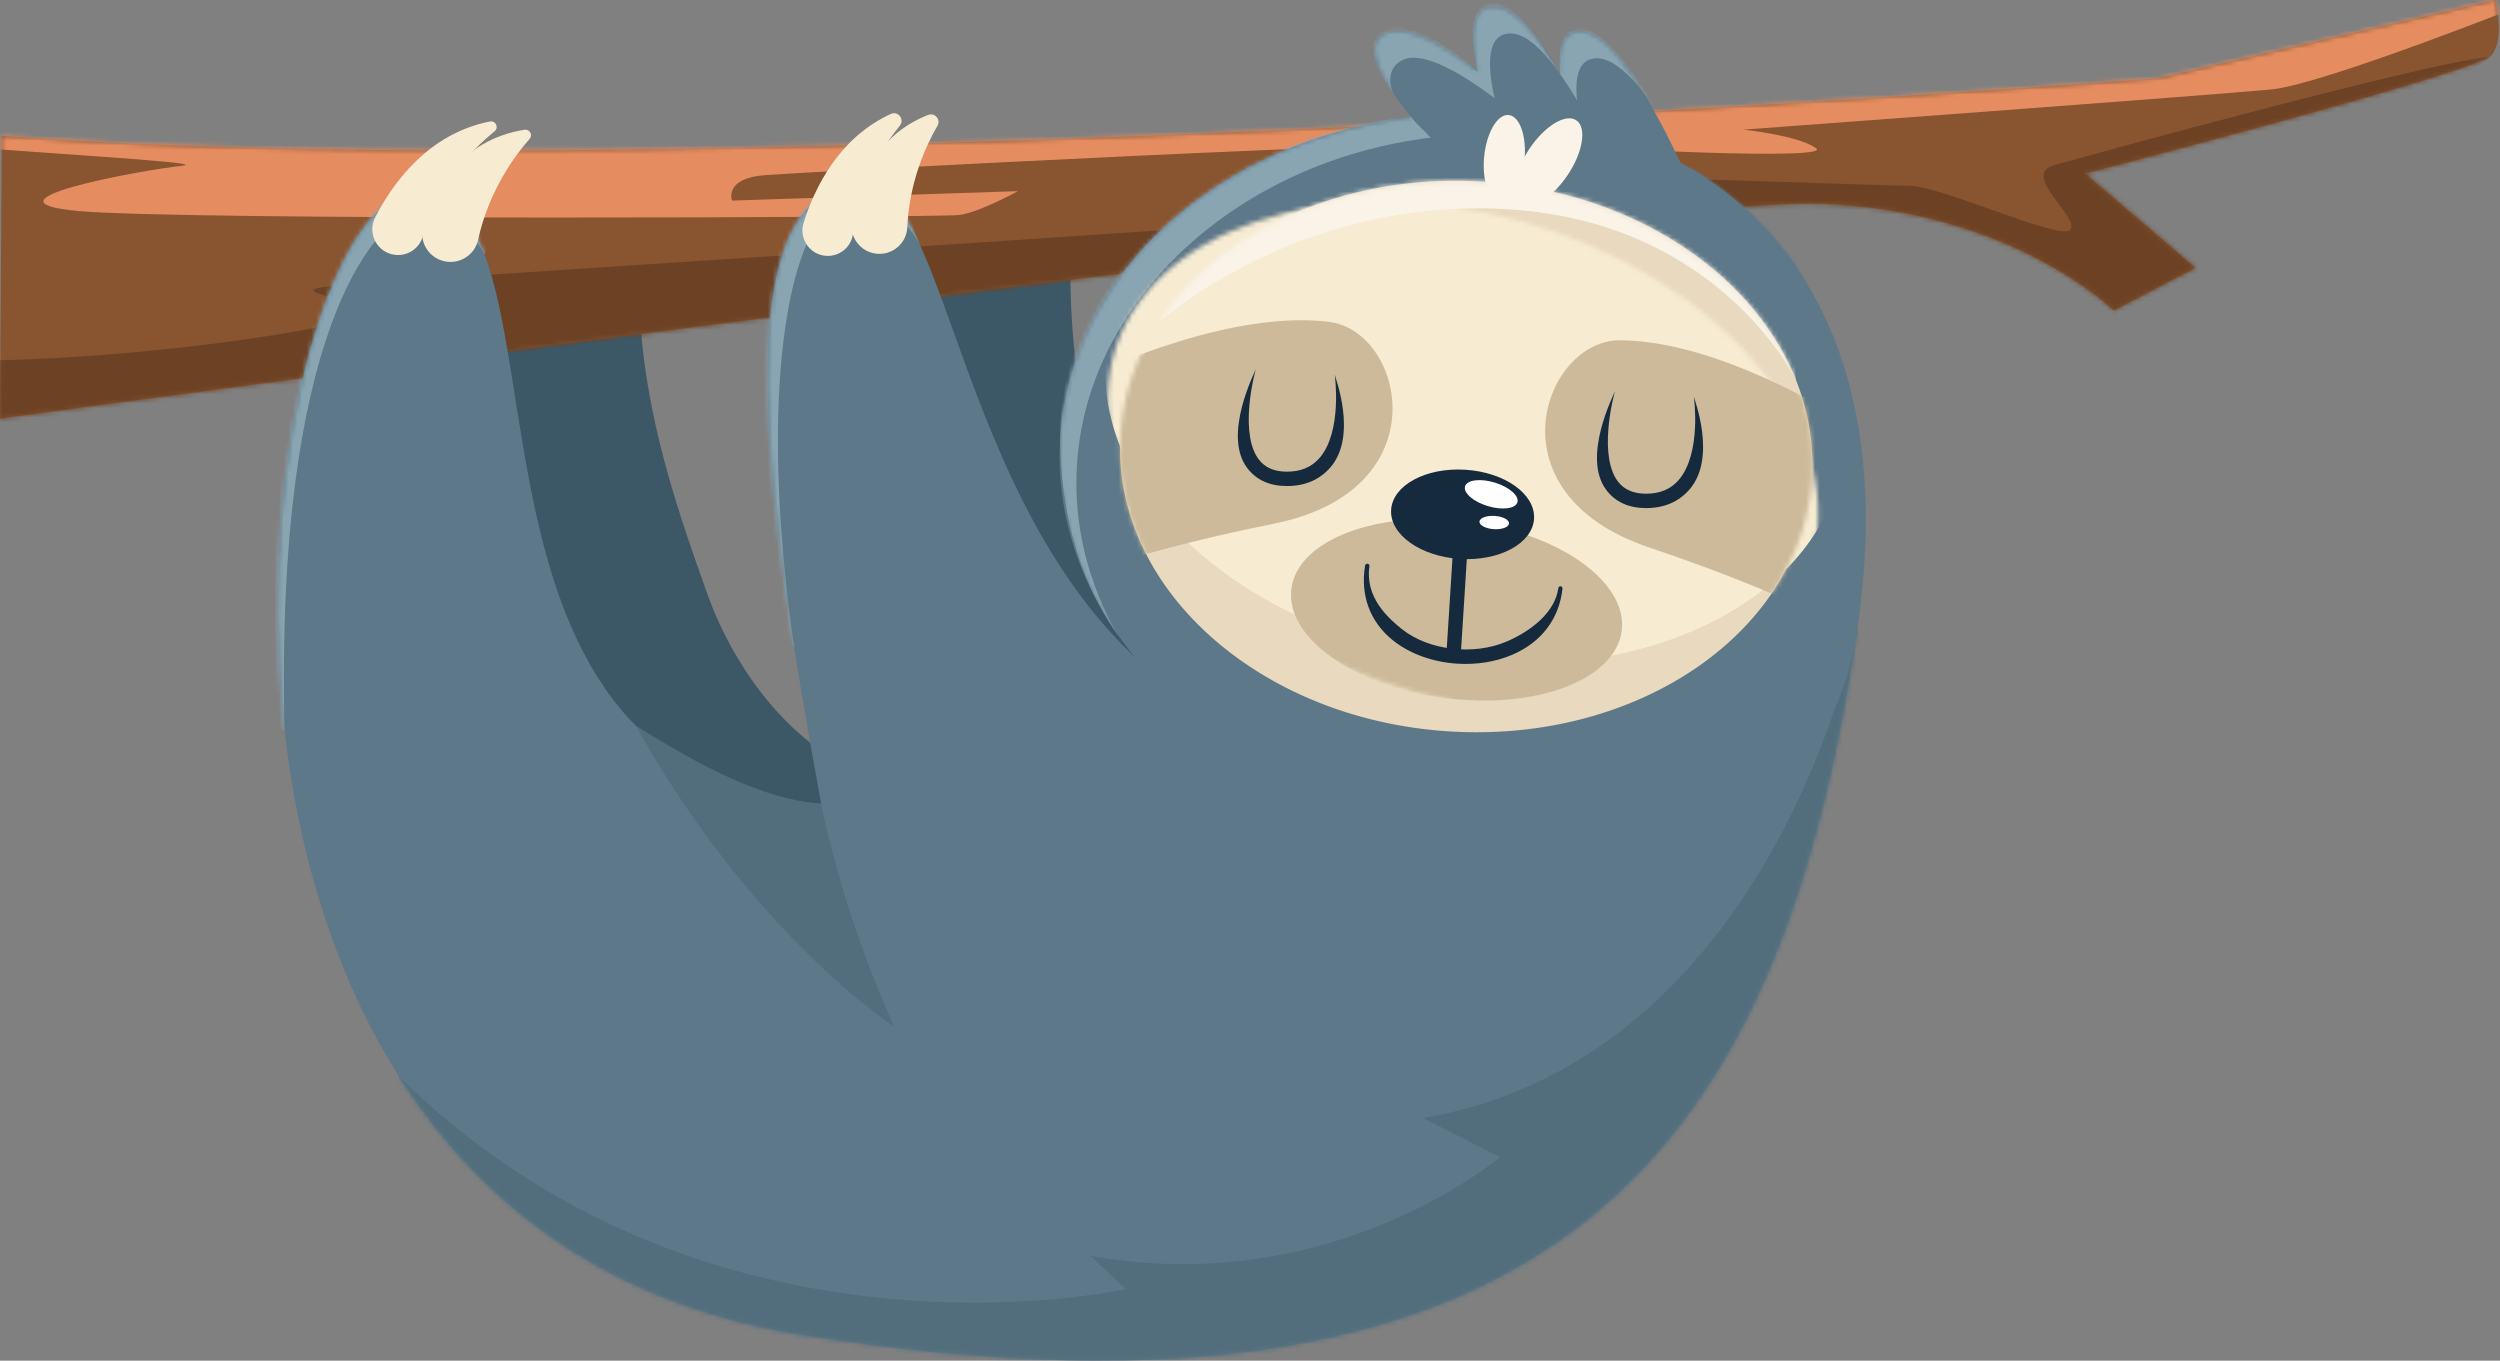 <svg width="542" height="295" viewBox="0 0 542 295" fill="none" xmlns="http://www.w3.org/2000/svg">
<rect x="0" y="0" width="542" height="295" fill="#808080" stroke="none"/>
<path d="M198.159 240.47C195.639 239.257 172.882 227.803 150.026 199.605C136.607 183.051 125.915 164.053 118.245 143.139C108.797 117.375 103.954 88.663 103.852 57.8C103.817 47.333 110.131 38.95 120.598 38.915C131.069 38.879 138.426 49.808 138.461 60.276C138.547 86.193 145.751 107.524 153.37 128.809C159.4 145.65 172.82 163.882 190.356 168.58C218.392 176.092 214.536 206.282 214.719 206.373L214.605 206.317L198.159 240.47Z" fill="#3C5866"/>
<path d="M298.213 244.705C295.845 244.554 293.466 243.955 291.196 242.862C288.676 241.648 265.919 230.194 243.063 201.996C229.645 185.442 218.952 166.444 211.282 145.53C201.834 119.766 201.934 93.055 201.832 62.191C201.797 51.724 205.312 41.209 215.779 41.175C226.24 41.139 232.033 49.438 232.068 59.906C232.156 86.345 238.945 110.868 246.871 132.478C253.1 149.464 261.726 164.822 272.51 178.126C290.183 199.929 307.472 208.626 307.642 208.708C317.073 213.249 321.037 224.576 316.495 234.007C313.047 241.169 305.686 245.178 298.213 244.705Z" fill="#3C5866"/>
<path d="M467.777 16.994C467.777 16.994 154.679 41.056 0.386 29.475L0.003 90.733C0.003 90.733 353.483 42.695 394.851 44.167C436.218 45.639 458.279 67.316 458.279 67.316L475.99 58.073L452.049 37.628C452.049 37.628 537.265 15.625 540.203 11.938C543.141 8.25 540.96 0 540.96 0L467.777 16.994Z" fill="#895430"/>
<mask id="mask0_24_411" style="mask-type:luminance" maskUnits="userSpaceOnUse" x="0" y="0" width="542" height="91">
<path d="M467.777 16.994C467.777 16.994 154.679 41.056 0.386 29.475L0.003 90.733C0.003 90.733 353.483 42.695 394.851 44.167C436.218 45.639 458.279 67.316 458.279 67.316L475.99 58.073L452.049 37.628C452.049 37.628 537.265 15.625 540.203 11.938C543.141 8.25 540.96 0 540.96 0L467.777 16.994Z" fill="white"/>
</mask>
<g mask="url(#mask0_24_411)">
<path d="M548.42 0.473C548.42 0.473 503.836 18.274 492.413 19.393C480.991 20.511 377.973 28.104 377.973 28.104C377.973 28.104 389.564 29.287 393.684 32.087C397.804 34.886 346.504 32.249 329.021 31.141C311.539 30.033 174.772 37.281 165.826 37.967C156.88 38.652 158.692 43.49 158.692 43.49L220.669 41.442C220.669 41.442 212.282 46.085 207.951 46.612C203.619 47.139 40.252 47.838 17.052 45.754C-6.147 43.669 29.93 36.984 39.492 35.936C49.055 34.888 -36.434 31.213 -46.35 27.152L-17.679 12.492C-17.679 12.492 288.037 23.018 381.232 15.417C474.427 7.815 542.416 -13.78 548.42 0.473Z" fill="#E58D61"/>
</g>
<mask id="mask1_24_411" style="mask-type:luminance" maskUnits="userSpaceOnUse" x="0" y="0" width="542" height="91">
<path d="M467.777 16.994C467.777 16.994 154.679 41.056 0.386 29.475L0.003 90.733C0.003 90.733 353.483 42.695 394.851 44.167C436.218 45.639 458.279 67.316 458.279 67.316L475.99 58.073L452.049 37.628C452.049 37.628 537.265 15.625 540.203 11.938C543.141 8.25 540.96 0 540.96 0L467.777 16.994Z" fill="white"/>
</mask>
<g mask="url(#mask1_24_411)">
<path d="M540.057 12.357C529.313 12.673 452.751 33.719 445.379 35.791C438.006 37.863 450.706 46.934 448.921 49.728C447.134 52.522 420.96 40.23 413.717 40.261C406.474 40.29 300.904 36.008 298.732 38.502C296.561 40.995 316.564 43.442 314.86 44.944C313.155 46.445 95.864 60.029 76.053 61.59C56.242 63.15 79.1 64.286 78.874 67.848C78.649 71.409 -7.112 83.872 -37.464 75.095C-66.166 66.795 -117.762 87.48 -117.762 87.48L-114.05 111.03L2.215 128.517L438.394 63.464L473.46 75.109L495.782 59.307L501.689 39.361L540.057 12.357Z" fill="#6D4224"/>
</g>
<path d="M402.75 135.853C386.787 246.119 340.8 315.649 174.114 289.486C20.238 265.332 55.167 39.463 90.871 41.726C126.576 43.989 91.043 168.456 178.03 174.263C166.539 111.636 155.26 38.281 187.922 40.351C207.976 41.622 208.494 131.94 270.161 158.362" fill="#5D7889"/>
<mask id="mask2_24_411" style="mask-type:luminance" maskUnits="userSpaceOnUse" x="60" y="40" width="343" height="255">
<path d="M402.75 135.853C386.787 246.119 340.8 315.649 174.114 289.486C20.238 265.332 55.167 39.463 90.871 41.726C126.576 43.989 91.043 168.456 178.03 174.263C166.539 111.636 155.26 38.281 187.922 40.351C207.976 41.622 208.494 131.94 270.161 158.362" fill="white"/>
</mask>
<g mask="url(#mask2_24_411)">
<path d="M199.423 53.022C195.524 45.856 187.873 40.734 180.609 45.101C171.438 50.615 163.969 84.047 172.193 140.488L161.469 123.437L157.218 27.547L185.555 16.158L199.423 53.022Z" fill="#8AA5B2"/>
</g>
<mask id="mask3_24_411" style="mask-type:luminance" maskUnits="userSpaceOnUse" x="60" y="40" width="343" height="255">
<path d="M402.75 135.853C386.787 246.119 340.8 315.649 174.114 289.486C20.238 265.332 55.167 39.463 90.871 41.726C126.576 43.989 91.043 168.456 178.03 174.263C166.539 111.636 155.26 38.281 187.922 40.351C207.976 41.622 208.494 131.94 270.161 158.362" fill="white"/>
</mask>
<g mask="url(#mask3_24_411)">
<path d="M105.054 55.169C101.933 48.769 93.896 45.214 87.847 46.967C81.43 48.827 59.536 72.272 61.693 158.411L38.712 150.591L46.378 15.197L108.41 16.005L125.285 25.523L105.054 55.169Z" fill="#8AA5B2"/>
</g>
<mask id="mask4_24_411" style="mask-type:luminance" maskUnits="userSpaceOnUse" x="60" y="40" width="343" height="255">
<path d="M402.75 135.853C386.787 246.119 340.8 315.649 174.114 289.486C20.238 265.332 55.167 39.463 90.871 41.726C126.576 43.989 91.043 168.456 178.03 174.263C166.539 111.636 155.26 38.281 187.922 40.351C207.976 41.622 208.494 131.94 270.161 158.362" fill="white"/>
</mask>
<g mask="url(#mask4_24_411)">
<path d="M402.75 135.853C402.75 135.853 384.979 229.213 308.543 242.396L325.168 250.88C325.168 250.88 288.724 281.804 236.35 272.224L244.079 279.457C244.079 279.457 153.959 299.849 86.507 233.394L84.246 285.898L271.924 326.496L356.195 295.232L410.245 218.703L402.75 135.853Z" fill="#526E7C"/>
</g>
<path d="M364.338 35.268C358.874 23.677 349.839 7.064 342.83 6.792C338.592 6.627 337.743 10.793 338.273 15.909C333.669 8.17 328.486 1.593 324.098 1.422C318.562 1.206 318.808 8.379 320.357 15.408C312.835 9.792 305.094 5.398 300.835 7.015C294.415 9.452 300.606 18.86 305.955 25.378C264.591 30.426 232.142 58.733 229.851 94.882C227.195 136.798 266.09 173.379 316.726 176.588C367.362 179.797 396.685 177.412 402.75 135.853C410.199 84.808 393.381 51.181 364.338 35.268Z" fill="#5D7889"/>
<mask id="mask5_24_411" style="mask-type:luminance" maskUnits="userSpaceOnUse" x="229" y="1" width="176" height="177">
<path d="M364.338 35.268C358.874 23.677 349.839 7.064 342.83 6.792C338.592 6.627 337.743 10.793 338.273 15.909C333.669 8.17 328.486 1.593 324.098 1.422C318.562 1.206 318.808 8.379 320.357 15.408C312.835 9.792 305.094 5.398 300.835 7.015C294.415 9.452 300.606 18.86 305.955 25.378C264.591 30.426 232.142 58.733 229.851 94.882C227.195 136.798 266.09 173.379 316.726 176.588C367.362 179.797 396.685 177.412 402.75 135.853C410.199 84.808 393.381 51.181 364.338 35.268Z" fill="white"/>
</mask>
<g mask="url(#mask5_24_411)">
<path d="M368.838 40.934C378.275 46.105 386.329 53.166 392.647 62.093C386.135 50.817 377.171 42.066 366.317 35.869C367.228 37.613 368.078 39.321 368.838 40.934Z" fill="#5D7889"/>
<path d="M304.468 12.852C308.727 11.235 316.468 15.628 323.99 21.244C322.441 14.216 322.195 7.043 327.731 7.258C332.119 7.429 337.302 14.006 341.906 21.745C341.376 16.63 342.225 12.464 346.463 12.629C350.21 12.774 354.784 17.542 359.064 23.719C353.877 15.025 347.463 6.212 342.62 6.024C338.382 5.859 337.724 10.93 338.254 16.046C333.65 8.307 328.263 0.662 323.874 0.492C318.338 0.276 318.789 8.516 320.338 15.546C312.467 8.307 304.733 4.482 300.474 6.099C295.539 7.973 298.082 14.975 302.085 20.234C300.706 17.26 301.378 14.024 304.468 12.852Z" fill="#8AA5B2"/>
<path d="M233.484 100.719C235.775 64.57 268.754 34.896 310.118 29.848C308.642 28.049 307.336 27.26 305.956 25.379C263.93 28.719 229.549 59.439 229.833 95.02C229.957 110.599 233.584 125.381 242.512 138.03C235.971 126.72 232.644 113.988 233.484 100.719Z" fill="#8AA5B2"/>
</g>
<path d="M314.109 158.561C272.708 155.94 240.836 127.135 242.92 94.225C245.004 61.315 280.255 36.761 321.656 39.383C363.057 42.005 394.929 70.809 392.845 103.719C390.761 136.63 355.509 161.183 314.109 158.561Z" fill="#E8D9BF"/>
<mask id="mask6_24_411" style="mask-type:luminance" maskUnits="userSpaceOnUse" x="240" y="43" width="155" height="111">
<path d="M311.938 151.558C269.511 142.715 237.456 111.954 240.341 82.851C243.226 53.748 279.959 37.324 322.386 46.167C364.813 55.01 396.868 85.771 393.983 114.874C391.098 143.977 354.365 160.401 311.938 151.558Z" fill="white"/>
</mask>
<g mask="url(#mask6_24_411)">
<path d="M317.57 143.424C273.323 138.872 238.442 110.1 239.662 79.16C240.882 48.22 277.741 26.829 321.988 31.381C366.236 35.934 401.117 64.706 399.897 95.646C398.677 126.586 361.818 147.977 317.57 143.424Z" fill="#F7EBD2"/>
</g>
<mask id="mask7_24_411" style="mask-type:luminance" maskUnits="userSpaceOnUse" x="242" y="39" width="151" height="120">
<path d="M314.109 158.561C272.708 155.94 240.836 127.135 242.92 94.225C245.004 61.315 280.255 36.761 321.656 39.383C363.057 42.005 394.929 70.809 392.845 103.719C390.761 136.63 355.509 161.183 314.109 158.561Z" fill="white"/>
</mask>
<g mask="url(#mask7_24_411)">
<path d="M410.717 97.84C389.154 83.357 367.665 73.863 351.212 73.778C334.758 73.691 322.518 106.878 357.453 118.658C392.388 130.439 404.605 138.987 404.605 138.987L410.717 97.84Z" fill="#CCBA9A"/>
</g>
<mask id="mask8_24_411" style="mask-type:luminance" maskUnits="userSpaceOnUse" x="242" y="39" width="151" height="120">
<path d="M314.109 158.561C272.708 155.94 240.836 127.135 242.92 94.225C245.004 61.315 280.255 36.761 321.656 39.383C363.057 42.005 394.929 70.809 392.845 103.719C390.761 136.63 355.509 161.183 314.109 158.561Z" fill="white"/>
</mask>
<g mask="url(#mask8_24_411)">
<path d="M226.053 86.137C249.273 74.492 271.788 67.787 288.12 69.779C304.453 71.77 312.406 106.236 276.263 113.512C240.12 120.789 226.922 127.725 226.922 127.725L226.053 86.137Z" fill="#CCBA9A"/>
</g>
<mask id="mask9_24_411" style="mask-type:luminance" maskUnits="userSpaceOnUse" x="242" y="44" width="155" height="111">
<path d="M314.764 151.902C272.337 143.059 240.282 112.298 243.167 83.195C246.052 54.092 282.784 37.668 325.211 46.511C367.638 55.354 399.693 86.115 396.808 115.218C393.924 144.321 357.191 160.745 314.764 151.902Z" fill="white"/>
</mask>
<g mask="url(#mask9_24_411)">
<path d="M315.008 151.537C295.191 149.517 279.472 139.222 279.897 128.542C280.323 117.862 296.732 110.842 316.549 112.862C336.366 114.882 352.085 125.177 351.659 135.857C351.234 146.537 334.824 153.557 315.008 151.537Z" fill="#CCBA9A"/>
</g>
<mask id="mask10_24_411" style="mask-type:luminance" maskUnits="userSpaceOnUse" x="242" y="39" width="151" height="120">
<path d="M314.109 158.561C272.708 155.94 240.836 127.135 242.92 94.225C245.004 61.315 280.255 36.761 321.656 39.383C363.057 42.005 394.929 70.809 392.845 103.719C390.761 136.63 355.509 161.183 314.109 158.561Z" fill="white"/>
</mask>
<g mask="url(#mask10_24_411)">
<path d="M315.938 143.884C310.773 143.557 305.735 141.826 301.997 138.834C297.023 134.852 294.887 129.107 295.951 122.614C295.994 122.351 296.251 122.174 296.513 122.223C296.767 122.27 296.93 122.513 296.893 122.768C295.882 129.568 301.069 134.099 303.944 136.402C309.705 141.013 319.462 142.167 326.64 139.085C331.854 136.846 337.124 132.826 337.846 127.501C337.88 127.25 338.103 127.069 338.354 127.104C338.597 127.137 338.774 127.359 338.748 127.603C338.047 134.146 334.198 139.229 327.869 141.947C324.203 143.522 320.031 144.144 315.938 143.884Z" fill="#162A3D"/>
</g>
<mask id="mask11_24_411" style="mask-type:luminance" maskUnits="userSpaceOnUse" x="242" y="39" width="151" height="120">
<path d="M314.109 158.561C272.708 155.94 240.836 127.135 242.92 94.225C245.004 61.315 280.255 36.761 321.656 39.383C363.057 42.005 394.929 70.809 392.845 103.719C390.761 136.63 355.509 161.183 314.109 158.561Z" fill="white"/>
</mask>
<g mask="url(#mask11_24_411)">
<path d="M251.14 70.003C251.14 70.003 281.261 42.48 327.212 45.392C373.163 48.304 389.436 82.544 389.436 82.544L384.737 36.376L283.409 29.954L254.498 47.368L251.14 70.003Z" fill="#F9F3E8"/>
</g>
<path d="M316.476 121.17C307.92 120.629 301.258 115.862 301.596 110.524C301.934 105.186 309.144 101.298 317.7 101.84C326.256 102.382 332.919 107.148 332.581 112.486C332.242 117.824 325.032 121.712 316.476 121.17Z" fill="#162A3D"/>
<path d="M328.97 108.904C328.541 110.308 325.652 110.668 322.519 109.709C319.385 108.75 317.193 106.834 317.623 105.43C318.053 104.026 320.942 103.666 324.075 104.625C327.209 105.584 329.4 107.5 328.97 108.904Z" fill="white"/>
<path d="M327.16 113.488C327.11 114.281 325.635 114.833 323.865 114.721C322.095 114.609 320.701 113.875 320.751 113.082C320.802 112.289 322.277 111.737 324.047 111.85C325.817 111.962 327.211 112.695 327.16 113.488Z" fill="white"/>
<path d="M329.743 44.093C327.43 42.555 328.238 37.274 331.548 32.297C334.858 27.32 339.416 24.533 341.729 26.071C344.042 27.61 343.234 32.891 339.924 37.868C336.614 42.844 332.056 45.632 329.743 44.093Z" fill="#F9F3E8"/>
<path d="M321.771 33.895C321.249 39.085 322.782 43.489 325.194 43.731C327.606 43.974 329.984 39.963 330.506 34.773C331.028 29.583 329.495 25.179 327.083 24.937C324.671 24.694 322.292 28.705 321.771 33.895Z" fill="#F9F3E8"/>
<path d="M314.982 119.694L318.091 119.891L316.668 142.324L313.559 142.126L314.982 119.694Z" fill="#162A3D"/>
<path d="M178.03 174.263C183.535 201.05 193.926 222.604 193.926 222.604C193.926 222.604 163.381 203.052 137.815 157.306C151.758 166.063 165.443 173.332 178.03 174.263Z" fill="#526E7C"/>
<path d="M81.34 47.123C85.131 39.731 92.817 28.967 106.22 26.34C107.45 26.099 108.205 27.645 107.237 28.442C102.52 32.324 94.457 40.283 91.695 51.121C91.005 53.831 88.388 55.59 85.613 55.248C81.744 54.771 79.561 50.592 81.34 47.123Z" fill="#F7EBD2"/>
<path d="M91.801 48.755C94.155 41.269 99.92 30.306 113.712 28.13C114.834 27.953 115.574 29.252 114.822 30.104C111.654 33.694 105.976 41.325 103.645 52.01C102.974 55.087 100.03 57.12 96.904 56.735C93.076 56.263 90.644 52.434 91.801 48.755Z" fill="#F7EBD2"/>
<path d="M174.227 48.304C176.555 40.865 181.801 29.867 193.157 24.699C194.717 23.989 196.162 25.892 195.086 27.225C191.153 32.1 185.734 40.491 184.947 50.453C184.73 53.198 182.484 55.343 179.733 55.475C175.898 55.66 173.08 51.968 174.227 48.304Z" fill="#F7EBD2"/>
<path d="M184.654 48.139C185.652 40.732 189.205 29.636 201.214 24.917C202.66 24.348 204.023 25.908 203.245 27.252C200.742 31.578 197.133 39.434 196.695 49.318C196.558 52.418 194.04 54.884 190.941 55.032C187.147 55.214 184.146 51.904 184.654 48.139Z" fill="#F7EBD2"/>
<path d="M279.013 105.375C282.942 105.375 286.115 104.008 288.446 101.312C294.377 94.45 289.453 81.784 289.371 81.229C289.389 81.351 291.084 93.499 286.083 99.278C284.348 101.283 282.035 102.257 279.013 102.257C276.243 102.257 274.235 101.379 272.875 99.573C271.078 97.186 270.386 93.104 270.874 87.767C271.258 83.559 272.252 80.073 272.262 80.038C272.085 80.652 264.991 94.277 270.381 101.444C272.343 104.053 275.247 105.375 279.013 105.375Z" fill="#162A3D"/>
<path d="M356.873 110.153C360.802 110.153 363.975 108.786 366.306 106.09C372.237 99.227 367.313 86.561 367.232 86.006C367.249 86.128 368.944 98.277 363.943 104.056C362.208 106.06 359.896 107.035 356.873 107.035C354.103 107.035 352.095 106.157 350.735 104.35C348.938 101.964 348.246 97.882 348.734 92.545C349.118 88.337 350.112 84.851 350.122 84.816C349.945 85.43 342.851 99.055 348.242 106.222C350.204 108.83 353.108 110.153 356.873 110.153Z" fill="#162A3D"/>
</svg>
